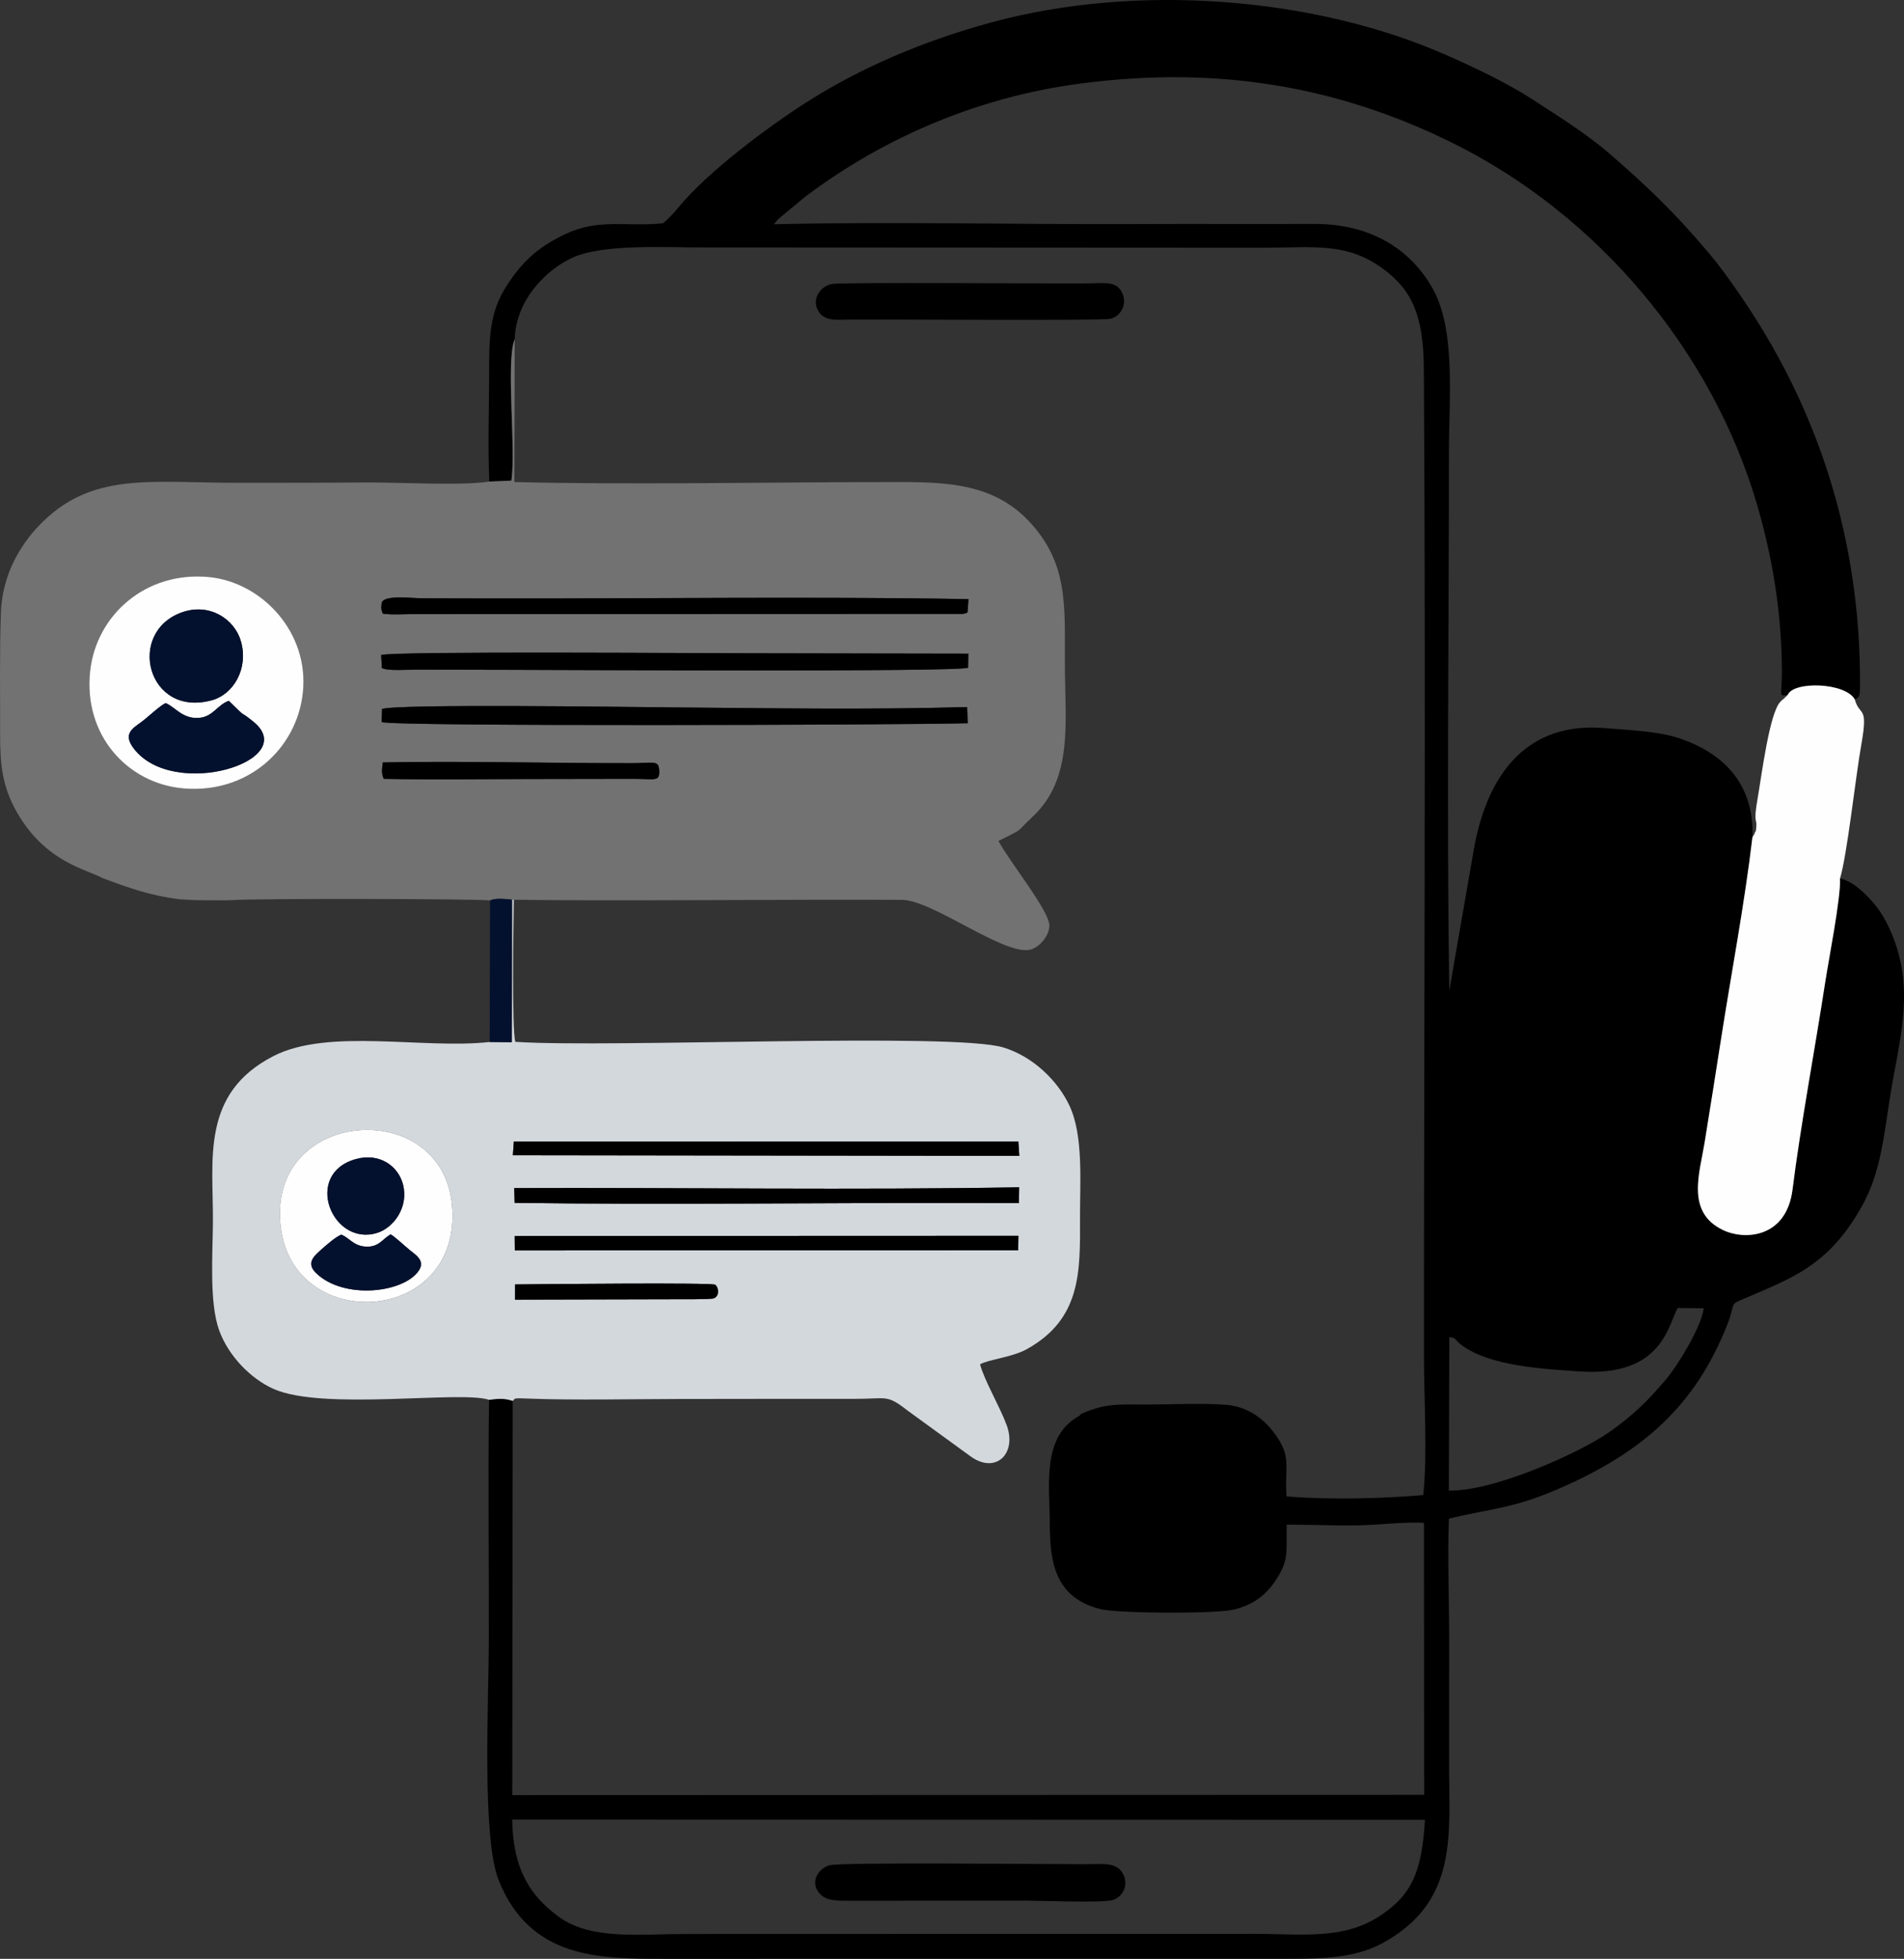 <svg xmlns="http://www.w3.org/2000/svg" id="Layer_2" data-name="Layer 2" viewBox="0 0 708.57 728.63"><rect x="0" y="0" width="708.57" height="728.63" fill="#333333" stroke="none"/><defs><style>      .cls-1, .cls-2, .cls-3, .cls-4, .cls-5, .cls-6 {        fill-rule: evenodd;        stroke-width: 0px;      }      .cls-2 {        fill: #d3d8dd;      }      .cls-3 {        fill: #7b87a4;      }      .cls-4 {        fill: #04112e;      }      .cls-5 {        fill: #fefefe;      }      .cls-6 {        fill: #727272;      }    </style></defs><g id="Layer_1-2" data-name="Layer 1"><path class="cls-1" d="m190.61,676.84l339.68.09c-1.15,19.13-4.74,28.02-17.21,36.02-13.62,8.72-29.01,6.36-46.79,6.38l-211.5.06c-16.53,0-34.9,2.37-46.85-6.4-10.42-7.65-17.03-17.34-17.33-36.15Zm348.75-179.47c2.59.15,2.07,1.12,4.58,2.98,10.84,8.04,31.4,8.88,43.67,9.77,31.29,2.25,33.18-17.61,36.76-23.59l9.68.1c-1.03,7.53-10.28,22.03-13.95,26.35-6.62,7.79-12.13,13.38-21.33,19.8-10.82,7.56-42.68,22.02-59.58,21.68l.17-57.09h0ZM182.09,179.12l8.22-.34c1.8-11.99-2.17-44.35,1.24-52.64.4-14.51,11.7-25.9,21.65-30.36,11.46-5.13,34.2-3.69,48.2-3.75l209.3.11c18.79-.06,30.54-1.99,44,7.84,11.1,8.1,15.05,18,15.18,37.38.77,122.05.04,244.35.03,366.48,0,15.58,1.37,37.73-.26,52.29-15.77,1.33-34.92,1.82-50.85.49-.9-11.46,2.22-14.55-4.76-23.79-3.49-4.61-9.28-9.7-18.15-10.32-8.61-.61-19.67-.1-28.52-.06-11.59.05-15.3-.64-24.91,3.41l-.78.8c-14.06,7.56-11.07,25.83-11.01,39.6.06,13.68,1.21,27.97,19.03,32.32,6.48,1.58,42.8,1.78,49.47.14,7.64-1.87,12.11-5.77,15.24-10.4,5.46-8.07,4.23-10.86,4.43-21.19,8.5-.02,17.04.37,25.63.28,7.35-.07,19.15-1.46,25.45-.93l.07,101.15-339.35.1.16-146.61c-3-1.1-5.65-.85-8.81-.42-.41,30.34,0,60.75-.08,91.09-.06,20.47-2.65,71.8,3.66,87.58,11.74,29.36,37.53,29.24,61.88,29.26l227.65-.02c14.74-.06,28.05.43,39.64-5.95,28.1-15.49,24.51-40.39,24.53-66.81.01-15.17.01-30.35.03-45.53.02-14.82-.64-30.8-.1-45.44,17.05-4.05,24.26-3.73,42.42-11.78,29.49-13.07,49.34-30.03,61.29-60.66,2.78-7.13.93-7.11,4.52-8.67,18.9-8.22,32.82-12.39,45.55-35.24,7.2-12.91,8.1-26.74,10.76-42.77,2.58-15.54,6.98-31.46,3.62-47.59-1.53-7.35-4.43-14.24-7.84-19.28-2.57-3.81-9.34-11.26-14.77-12.07.38,6.9-4.26,30.34-5.55,38.84-3.64,23.82-9.27,53.81-12.1,76.74-2.24,18.1-17.77,19.07-25.96,15.11-13.74-6.63-8.66-20.95-6.79-32.4,2.05-12.55,4.06-25.37,6.04-38.03,3.9-25.02,8.84-50.8,11.77-75.65.7-20.57-11.58-31.52-27.17-36.8-7.92-2.67-18.98-3.05-27.78-3.79-28.23-2.39-43.54,16.07-48.71,44.99l-9.16,52.73c-.98-65.36-.13-134.95-.12-201.06,0-19.58,2.67-45.17-6.36-60.71-9.24-15.9-25.05-23.57-43.8-23.5-22.28.07-44.56-.05-66.83.05-44.46.19-89.92-.95-134.2.07l1.31-1.62c.14-.15.29-.28.44-.43l10.07-8.34c29.34-22.02,64.35-36.95,102.13-41.93,52.07-6.87,96.7,1.44,138.34,21.97,54.2,26.72,96.59,77.24,113.39,134.1,6.06,20.5,9.34,41.17,9.42,62.58.03,9.22-1.49,9.29,2.17,8.74,2.12-5.19,21.54-4.66,24.98,1.74,1.65-1.07,1.91-.47,1.92-6.05.09-53.52-15.37-102.44-45.59-145.83-3.46-4.97-6.92-9.78-10.71-14.26-12.61-14.9-22.1-24.02-36.7-36.73-8.18-7.12-18.72-13.8-28.85-20.35-9.36-6.05-21.35-11.8-32.51-16.69C489.48-.91,423.6-6.54,368.81,8.37c-25.69,6.99-48.9,17.06-68.69,29.68-14.46,9.22-36.97,26.06-47.6,39.07-1.25,1.53-4.32,4.85-5.81,5.94-13.74,1.37-23.75-1.93-36.35,4.03-10.43,4.94-16.07,10.47-21.56,18.82-6.85,10.43-6.75,19.77-6.77,33.68-.02,12.72-.52,26.99.06,39.53h0Z"></path><path class="cls-6" d="m384.39,303.7c15-14.17,12-34.83,11.9-56.16-.1-21.96,1.59-38.2-13.88-54.18-14.4-14.88-34.01-14.07-54.19-14.04-43.81.06-94.46,1.04-136.8-.01l.13-53.17c-3.41,8.29.56,40.65-1.24,52.64l-8.22.34h0c-9.95,1.66-34.62.23-46.27.34-15.41.15-30.85.09-46.27.13-33.34.11-55.65-4.57-75.29,16.18-6.88,7.27-13.44,18.21-13.93,32.15-.53,14.83-.24,30.41-.29,45.33-.03,11.1.85,19.46,6.26,28.9,10.81,18.89,26.38,21.28,31.97,24.54,4.44,1.65,8.89,3.26,13.42,4.63,4.93,1.49,9.85,2.5,14.92,3.17,2.07.13,4.15.24,6.22.35,3.85.05,7.69.08,11.55.07.44-.06.87-.08,1.27-.05,8.15-.73,92.8-.55,96.72.09,2.26-1.03,5.66-.54,8.2-.29l11.67.14c44.45.32,88.94-.28,133.37-.07,11.41.05,37.73,20.55,47.6,18.57,3.44-.7,7.19-5.03,7.33-8.86.2-5.33-14.32-23.16-18.97-31.6,10.14-5.26,5.36-2.09,12.82-9.14Zm-271.69-45.88c-2.33,21-20.76,37.53-44.47,35.45-20.99-1.84-37.35-20.07-34.67-43.79,2.33-20.74,20.7-37.1,44.2-34.84,19.74,1.91,37.45,20.61,34.94,43.18Zm123,31.89l-39.66.07c-17.62.03-35.67.3-53.24-.07h0c-.97-2.52-.65-3.37-.33-6.11,29.14-.58,62.37.3,92.49.28,8.31-.01,10.12-1.24,10.35,2.61.26,4.42-1.45,3.23-9.61,3.22Zm-93.67-21.12l.14-4.87h0c6.12-2,94.45-.7,108.21-.59,35.86.29,73.85.9,109.55-.13l.21,6.02c-20.71.65-213.74,1.29-218.11-.43Zm218.25-20.21c-3.83,1.64-152.06.8-171.59.78l-33.04-.07c-4.2-.03-11.25.59-13.53-.61l-.28-4.82h0c3.9-1.54,123.59-.63,137.92-.67l80.61.15-.09,5.24Zm-.21-20.6c-.91.48-.11.26-1.81.58l-205.55.08c-1.94.01-6.53.22-8.16.02-2.42-.29-1.94.39-2.6-1.73-.17-.55,0-2.44.26-2.88,1.52-2.6,11.58-1.3,14.91-1.3l24.23.06h0c58.11.12,121.52-.8,179.07.25l-.35,4.92Z"></path><path class="cls-2" d="m249.65,483.29l-57.98.14.03-5.66c11.38-.13,73.14-.72,74.44.11,1.25.81,1.8,4.18-.52,5.07-1.14.44-13.76.34-15.97.34h0Zm-58.11-23.54l187.47-.07-.1,5.39-187.32.05-.05-5.37h0Zm-87-2.91c-5.82-44.5,59.75-49.48,63.66-8.83,4.3,44.7-58.45,48.65-63.66,8.83Zm274.74-15.2l-.1,5.9-14.97-.04c-56.73-.17-116.93.71-172.69-.07l-.14-5.49c60.46-.23,128.05.77,187.9-.3Zm-188.05-17l187.75-.04.36,5.36-188.47-.25.36-5.07h0Zm-9-37.05c-24.52,2.75-59.9-5.25-80.36,5.19-27.34,13.95-22.45,38.74-22.63,61.85-.09,11.94-1.41,30.02,2.35,40.3,3.4,9.32,11.54,17.82,20.16,21.69,18.36,8.24,69.97.52,80.24,4.08,3.16-.43,5.81-.68,8.81.42,1.17-.92-.62-1.16,6.14-.88,15.88.66,40.23.15,56.38.14,21.54-.01,43.09-.08,64.63-.04,12.42.03,11.83-1.86,20.07,4.55l23.4,17c9.31,6.49,17.05-1.29,13.23-11.72-2.54-6.92-8.25-16.51-9.93-22.66,2.78-1.74,11.96-2.64,17.35-5.63,20.27-11.22,19.94-28.72,19.85-48.72-.06-13.39,1.36-30.61-3.91-41.86-4.31-9.22-13.48-18.27-24.6-21.67-18.57-5.67-146.21.23-181.63-2.09-1.35-4.32-.67-45.1-.57-52.87l11.03.13-11.67-.14-.08,53.02-8.26-.09h0Z"></path><path class="cls-5" d="m665.3,258.48l-1.5,1.46c-.55.51-.39.2-1.27,1.13-4.04,4.22-6.97,27.56-8.36,35.47-1.84,10.43-.19,7.59-.58,11.24-.27,2.54.01.45-.61,2.22-.08.23-.32.82-.39.72-.07-.11-.22.52-.43.71-2.93,24.85-7.87,50.63-11.77,75.65-1.98,12.66-3.99,25.48-6.04,38.03-1.87,11.45-6.95,25.77,6.79,32.4,8.19,3.96,23.72,2.99,25.96-15.11,2.83-22.93,8.46-52.92,12.1-76.74,1.29-8.5,5.93-31.94,5.55-38.84,2.72-9.07,5.65-36.94,8-50.25,2.58-14.57-.72-9.9-2.47-16.35-3.44-6.4-22.86-6.93-24.98-1.74Z"></path><path class="cls-5" d="m61.65,261.53c3.61,1.5,6.29,6.01,12.49,5.49,5.15-.43,6.68-4.78,11.01-6.34,7.7,7.62,2.94,2.71,9.18,7.8,17.81,14.52-29.73,29.32-44.53,9.97-4.12-5.38-.62-7.39,2.78-9.87,2.53-1.85,6.99-6.15,9.07-7.05h0Zm6.25-33.82c10.26-3.54,19.47,2.7,21.77,10.87,2.88,10.19-2.84,19.67-10.72,21.86-24.19,6.74-32.19-25.44-11.05-32.73Zm44.8,30.11c2.51-22.57-15.2-41.27-34.94-43.18-23.5-2.26-41.87,14.1-44.2,34.84-2.68,23.72,13.68,41.95,34.67,43.79,23.71,2.08,42.14-14.45,44.47-35.45Z"></path><path class="cls-5" d="m127,459.25c3.02,1.18,4.49,4.1,8.83,4.44,5.17.4,6.32-2.73,9.53-4.53,1.35.61,5.47,4.51,7.21,5.9,2.27,1.79,5.62,3.92,3.38,7.42-5.42,8.45-27.96,11.13-38.33,1.06-3.66-3.56-1-6.12,1.56-8.39,2.09-1.86,5.56-4.96,7.82-5.9h0Zm5.53-28.13c8.73-2.38,15.61,2.61,17.41,9.34,2.3,8.6-3.53,16.22-9.47,18.11-16.89,5.38-27.9-22.01-7.94-27.45Zm-28,25.72c5.21,39.82,67.96,35.87,63.66-8.83-3.91-40.65-69.48-35.67-63.66,8.83Z"></path><path class="cls-1" d="m308.61,693.84c-3.56,1-7.17,5.58-4.07,9.9,2.56,3.57,7.04,3.28,12.67,3.28l64.63-.03c6.1,0,27.59.86,31.96-.16,3.92-.91,6.72-5.89,3.79-10.36-2.51-3.84-7.36-3.04-12.99-3.04-15.48.01-91.61-.81-95.99.41Z"></path><path class="cls-1" d="m309.43,105.66c-3.76.76-7.28,5.04-5.21,9.42,2.21,4.68,6.9,3.82,12.25,3.78,11.56-.1,93.18.46,96.65-.26,3.69-.77,6.59-5.14,4.51-9.64-2.06-4.44-6.41-3.64-12.29-3.56-12.06.17-91.94-.53-95.91.26h0Z"></path><path class="cls-1" d="m142.03,268.59c4.37,1.72,197.4,1.08,218.11.43l-.21-6.02c-35.7,1.03-73.69.42-109.55.13-13.76-.11-102.09-1.41-108.21.59l-.14,4.87Z"></path><path class="cls-1" d="m188.69,249.16c19.53.02,167.76.86,171.59-.78l.09-5.24-80.61-.15c-14.33.04-134.02-.87-137.92.67l.28,4.82c2.28,1.2,9.33.58,13.53.61l33.04.07h0Z"></path><path class="cls-1" d="m152.71,228.44l205.55-.08c1.7-.32.9-.1,1.81-.58l.35-4.92c-57.55-1.05-120.96-.13-179.07-.25l-24.23-.06c-3.33,0-13.39-1.3-14.91,1.3-.26.44-.43,2.33-.26,2.88.66,2.12.18,1.44,2.6,1.73,1.63.2,6.22-.01,8.16-.02h0Z"></path><path class="cls-1" d="m191.52,447.43c55.76.78,115.96-.1,172.69.07l14.97.04.1-5.9c-59.85,1.07-127.44.07-187.9.3l.14,5.49Z"></path><polygon class="cls-1" points="191.59 465.12 378.9 465.07 379.01 459.68 191.53 459.75 191.59 465.12"></polygon><polygon class="cls-1" points="190.87 429.71 379.33 429.96 378.97 424.6 191.22 424.64 190.87 429.71"></polygon><path class="cls-4" d="m67.9,227.71c-21.14,7.29-13.14,39.47,11.05,32.73,7.88-2.19,13.6-11.67,10.72-21.86-2.3-8.17-11.51-14.41-21.77-10.87Z"></path><path class="cls-4" d="m61.65,261.53c-2.08.9-6.54,5.2-9.07,7.05-3.4,2.48-6.9,4.49-2.78,9.87,14.8,19.35,62.34,4.55,44.53-9.97-6.24-5.09-1.48-.18-9.18-7.8-4.33,1.56-5.86,5.91-11.01,6.34-6.2.52-8.88-3.99-12.49-5.49h0Z"></path><path class="cls-4" d="m132.53,431.12c-19.96,5.44-8.95,32.83,7.94,27.45,5.94-1.89,11.77-9.51,9.47-18.11-1.8-6.73-8.68-11.72-17.41-9.34Z"></path><path class="cls-1" d="m142.8,289.71c17.57.37,35.62.1,53.24.07l39.66-.07c8.16.01,9.87,1.2,9.61-3.22-.23-3.85-2.04-2.62-10.35-2.61-30.12.02-63.35-.86-92.49-.28-.32,2.74-.64,3.59.33,6.11h0Z"></path><path class="cls-4" d="m127,459.25c-2.26.94-5.73,4.04-7.82,5.9-2.56,2.27-5.22,4.83-1.56,8.39,10.37,10.07,32.91,7.39,38.33-1.06,2.24-3.5-1.11-5.63-3.38-7.42-1.74-1.39-5.86-5.29-7.21-5.9-3.21,1.8-4.36,4.93-9.53,4.53-4.34-.34-5.81-3.26-8.83-4.44Z"></path><path class="cls-4" d="m182.22,387.59l8.26.09.08-53.02c-2.54-.25-5.94-.74-8.2.29l-.14,52.64h0Z"></path><path class="cls-1" d="m249.65,483.29c2.21,0,14.83.1,15.97-.34,2.32-.89,1.77-4.26.52-5.07-1.3-.83-63.06-.24-74.44-.11l-.03,5.66,57.98-.14h0Z"></path><path class="cls-3" d="m402.46,525.86l-.78.8.78-.8Z"></path></g></svg>